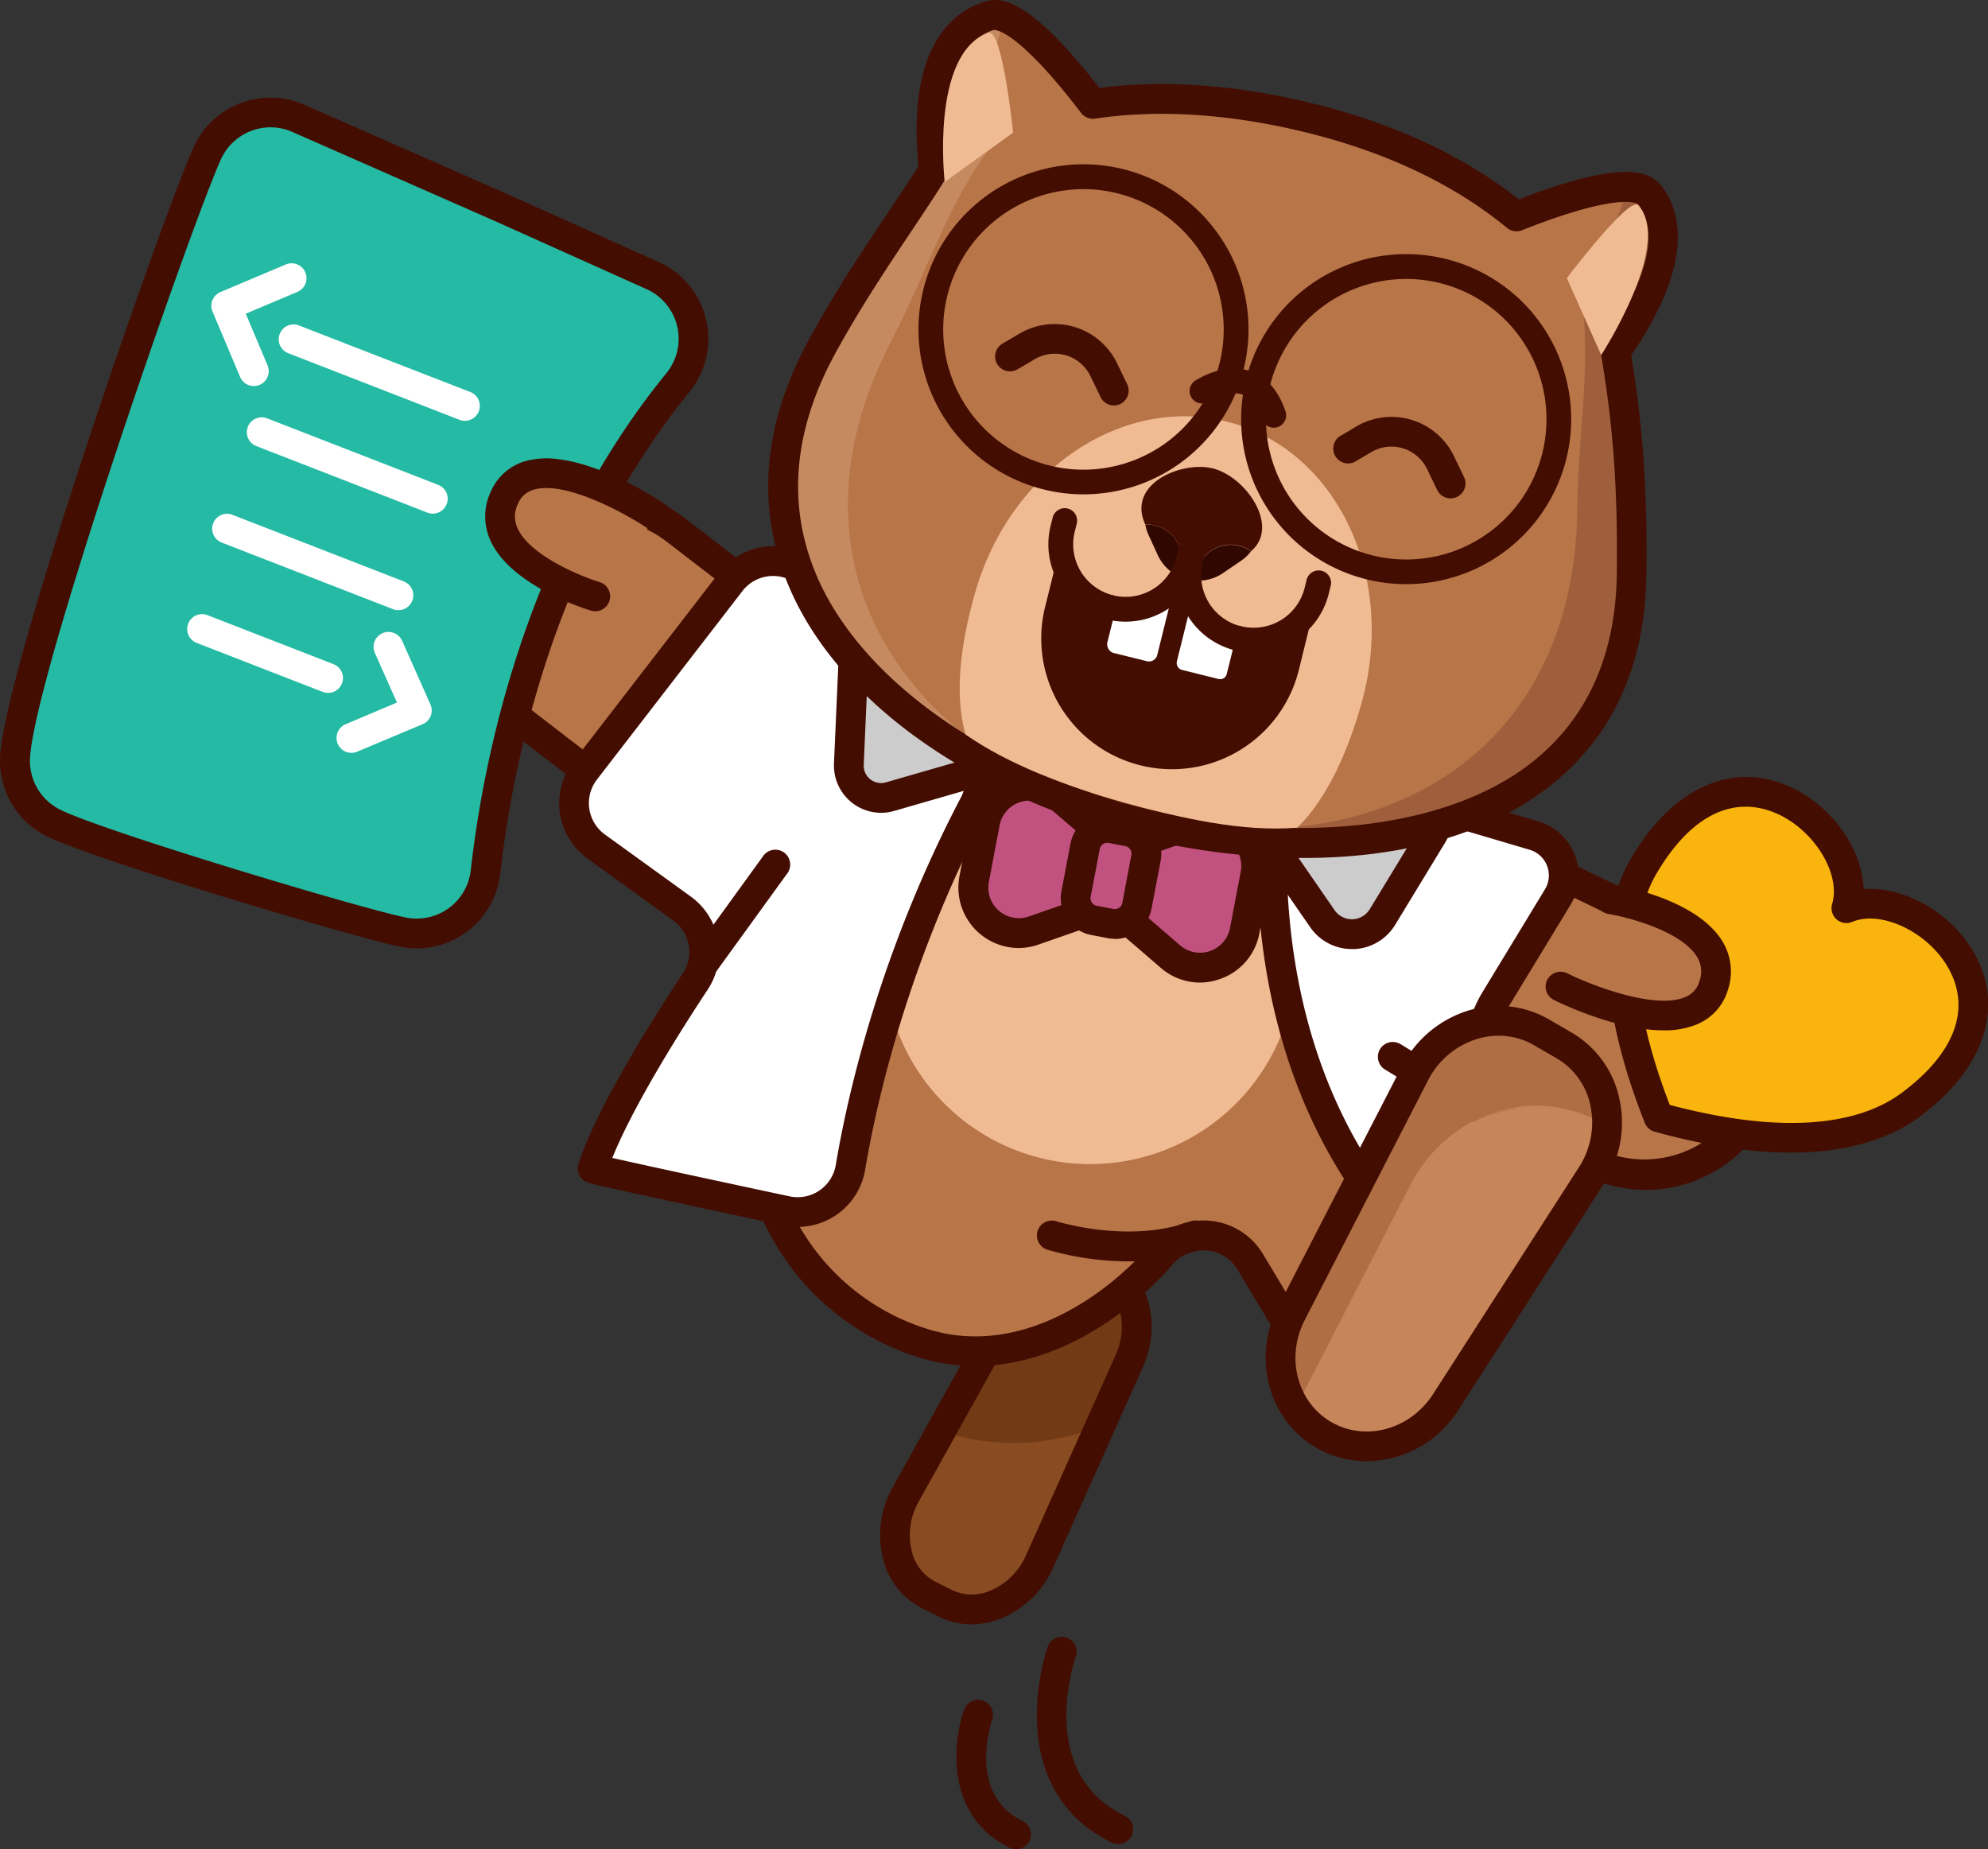 <svg xmlns="http://www.w3.org/2000/svg" viewBox="0 0 801.28 745.28"><rect x="0" y="0" width="801.28" height="745.28" fill="#333333" stroke="none"/><defs><style>.cls-1{fill:#b77548;}.cls-2{fill:#440d02;}.cls-3{fill:#894b21;}.cls-4{fill:#723b16;}.cls-5{fill:#f0bb93;}.cls-6{fill:#fff;}.cls-10,.cls-7{fill:#29417c;}.cls-7{stroke:#440d02;stroke-linecap:round;stroke-linejoin:round;stroke-width:12px;}.cls-8{fill:#ccc;}.cls-9{fill:#c1517f;}.cls-11{fill:#c68659;}.cls-12{fill:#af6e43;}.cls-13{fill:#a05f3c;}.cls-14{fill:#c68a61;}.cls-15{fill:#300701;}.cls-16{fill:#539fb7;}.cls-17{fill:#24baa4;}.cls-18{fill:#f9b40d;}</style></defs><title>Doctor</title><g id="Layer_2" data-name="Layer 2"><g id="Layer_4" data-name="Layer 4"><rect class="cls-1" x="548.08" y="359.51" width="168.17" height="98.99" rx="49.5" transform="translate(1023.45 1052.29) rotate(-154.21)"/><path class="cls-2" d="M663.22,479.55A55.17,55.17,0,0,1,639.16,474l-62.28-30.09A55.5,55.5,0,0,1,625.16,344l62.29,30.09a55.5,55.5,0,0,1-24.23,105.47ZM601.05,350.44a43.51,43.51,0,0,0-18.95,82.69h0l62.29,30.09a43.5,43.5,0,0,0,37.84-78.33l-62.29-30.1A43.38,43.38,0,0,0,601.05,350.44Z"/><rect class="cls-1" x="185.51" y="224.38" width="168.17" height="98.99" rx="49.5" transform="translate(223.05 -107.6) rotate(37.59)"/><path class="cls-2" d="M296.89,350.48A55.11,55.11,0,0,1,263.15,339l-54.82-42.2A55.5,55.5,0,1,1,276,208.8L330.86,251a55.5,55.5,0,0,1-26.7,99A57.48,57.48,0,0,1,296.89,350.48ZM242.28,209.27a43.87,43.87,0,0,0-5.7.37,43.5,43.5,0,0,0-20.93,77.6l54.82,42.2h0a43.5,43.5,0,1,0,53.07-68.93l-54.82-42.2A43.12,43.12,0,0,0,242.28,209.27Z"/><path class="cls-3" d="M374.22,642.75l6.85,3.44c13.49,6.76,30.83-1,38-17.09l36-80.43c6.69-14.94,2.09-31.61-10.46-37.9h0c-12.55-6.29-28.65,0-36.62,14.3l-42.88,77C356.61,617.44,360.74,636,374.22,642.75Z"/><path class="cls-4" d="M443.43,511c-12.55-6.29-28.65,0-36.62,14.3l-28.23,51.27a92.27,92.27,0,0,0,65.51-2.19l9.8-25.49C460.58,533.91,456,517.25,443.43,511Z"/><path class="cls-2" d="M391.49,654.63a29.07,29.07,0,0,1-13.1-3.08l-6.86-3.43a30.29,30.29,0,0,1-15.24-18.47,39.28,39.28,0,0,1,3.63-30.49l42.88-77c9.54-17.12,29.11-24.48,44.55-16.74s21.26,27.82,13.24,45.71l-36,80.44a39.29,39.29,0,0,1-22.25,21.15A32.12,32.12,0,0,1,391.49,654.63Zm42.71-140.3c-7.89,0-16.13,5.07-20.91,13.66L370.4,605a27.33,27.33,0,0,0-2.65,21.12,18.41,18.41,0,0,0,9.16,11.28h0l6.85,3.43a18.32,18.32,0,0,0,14.52.59,27.28,27.28,0,0,0,15.33-14.76l36-80.44c5.38-12,2-25.22-7.67-30.07A17.21,17.21,0,0,0,434.2,514.33Z"/><path class="cls-1" d="M585.53,549.58,528.36,322.67c-10.43-26.95-79-10.86-108.89-19.68-51.11-15.12-96.15,67.72-111.26,118.83a96.5,96.5,0,0,0,65.18,119.9C408.16,552,444,533.2,468.17,505.59a22.16,22.16,0,0,1,35.76,3l41.48,69.13Z"/><path class="cls-2" d="M545.41,583.71a6.53,6.53,0,0,1-1.24-.13,6,6,0,0,1-3.9-2.78l-41.49-69.13A15.86,15.86,0,0,0,486.49,504a16.24,16.24,0,0,0-13.81,5.58c-18.64,21.32-47.82,41-79.59,41a75.12,75.12,0,0,1-21.4-3.1,102.5,102.5,0,0,1-69.23-127.35c7.06-23.89,22.1-59.08,43.14-86.23,24.34-31.4,50.47-44.08,75.57-36.66,10.09,3,26.27,2.88,41.91,2.77,30.85-.22,62.77-.43,70.88,20.5.08.23.16.47.22.7l57.17,226.91a6,6,0,0,1-2.37,6.38l-40.12,28.13A6,6,0,0,1,545.41,583.71ZM485,491.89c.86,0,1.72,0,2.59.12a27.71,27.71,0,0,1,21.52,13.49l38.17,63.6L578.71,547,522.64,324.53c-5.44-12.9-34.13-12.71-59.48-12.53-17.28.12-33.6.23-45.39-3.26-25.21-7.45-48,13.56-62.68,32.5-20,25.83-34.37,59.44-41.12,82.28A90.49,90.49,0,0,0,375.09,536c34.3,10.14,68.23-11.08,88.56-34.32A28.1,28.1,0,0,1,485,491.89Z"/><path class="cls-5" d="M522.31,382.32,521,353.67l-8.8-34.93c-10.43-26.95-79-10.86-108.89-19.68-17.86-5.29-35,1.41-50.34,14.52L356.49,390a83,83,0,0,0,86.76,79.07h0A83,83,0,0,0,522.31,382.32Z"/><path class="cls-6" d="M534.7,312a16.77,16.77,0,0,0-21.51,15c-2.2,34.44,0,105.39,46.2,162.28,1.89,2.34,20.54-3.36,35.51-8.42A16.76,16.76,0,0,0,604.81,458c-6.81-14.72-13.22-36.87-2.19-55l25.22-41.47a16.78,16.78,0,0,0-9.58-24.81Z"/><path class="cls-2" d="M561.52,495.85c-3.06,0-5.22-.82-6.8-2.77C507.81,435.26,504.81,364,507.2,326.63a22.78,22.78,0,0,1,29.2-20.36L620,331a22.79,22.79,0,0,1,13,33.69l-25.22,41.47c-9.55,15.71-3.91,35.52,2.5,49.38a22.62,22.62,0,0,1,.25,18.41,22.92,22.92,0,0,1-13.67,12.63c-9.38,3.17-17.14,5.56-23.07,7.11C568.56,495,564.59,495.85,561.52,495.85Zm-31.6-178.52a10.78,10.78,0,0,0-10.74,10.07c-2.25,35.21.47,102,43.46,156.37,2.72-.32,10.39-1.83,30.34-8.58a10.85,10.85,0,0,0,6.49-6,10.46,10.46,0,0,0-.11-8.64c-7.64-16.51-14.16-40.43-1.86-60.65l25.21-41.48a10.78,10.78,0,0,0-6.16-15.94L533,317.78h0A10.93,10.93,0,0,0,529.92,317.33Z"/><line class="cls-7" x1="603.44" y1="451.55" x2="561.36" y2="425.93"/><path class="cls-6" d="M294.51,234.52l-58.65,76a21.57,21.57,0,0,0,4.42,30.65l34.6,25a21.57,21.57,0,0,1,5.35,29.36c-13.28,20.11-34.13,53.52-41.41,75.35-.12.36,48.37,10.77,78.19,17.14a21.57,21.57,0,0,0,25.78-17.54c5-29.65,17.85-85.34,49.81-146.28A21.62,21.62,0,0,0,391,301.58l-25.88-36a21.17,21.17,0,0,0-3.6-3.9L325.5,231.22A21.58,21.58,0,0,0,294.51,234.52Z"/><path class="cls-2" d="M321.59,494.52a28.25,28.25,0,0,1-5.83-.62c-14-3-34.07-7.29-50.17-10.79-8.57-1.87-15.28-3.34-19.94-4.39-2.55-.58-4.6-1.05-6-1.39-2.82-.68-4.68-1.13-6-3.45a6,6,0,0,1-.49-4.88c7.24-21.73,26.89-53.74,42.1-76.76a15.54,15.54,0,0,0-3.87-21.2l-34.6-25a27.56,27.56,0,0,1-5.65-39.18l58.66-76a27.58,27.58,0,0,1,39.6-4.22l36.06,30.44a28.34,28.34,0,0,1,4.61,5l25.87,36a27.45,27.45,0,0,1,2,28.92C366,387.85,353.38,443.64,348.7,471.48a27.61,27.61,0,0,1-27.11,23Zm-74.8-27.85c8.26,1.88,27.44,6.09,71.48,15.49a15.57,15.57,0,0,0,18.6-12.67c4.8-28.54,17.73-85.73,50.42-148.07a15.51,15.51,0,0,0-1.13-16.34l-25.87-36a15.8,15.8,0,0,0-2.6-2.82L321.63,235.8a15.59,15.59,0,0,0-22.37,2.38h0l-58.66,76a15.58,15.58,0,0,0,3.2,22.13l34.6,25a27.52,27.52,0,0,1,6.84,37.53C274.21,415.55,255.49,445.22,246.79,466.67Zm47.72-232.15h0Z"/><path class="cls-8" d="M358.76,321.06l41-11.83a13,13,0,0,0,4.69-22.55l-39-32.26a13,13,0,0,0-21.3,9.47L342.14,308A13,13,0,0,0,358.76,321.06Z"/><path class="cls-2" d="M355.07,327.59a19.07,19.07,0,0,1-18.93-19.88l1.94-44.09A19,19,0,0,1,369.2,249.8l39,32.25A19,19,0,0,1,401.4,315l-41,11.83A19,19,0,0,1,355.07,327.59Zm2.05-70.17a7.13,7.13,0,0,0-2.89.62,6.91,6.91,0,0,0-4.16,6.11l-1.94,44.09a7,7,0,0,0,9,7.05h0l41-11.82a7,7,0,0,0,2.52-12.17l-39-32.25A6.9,6.9,0,0,0,357.12,257.42Z"/><path class="cls-8" d="M513.76,342.41,533,370.26a14.44,14.44,0,0,0,24.21-.7l20.14-33.11a14.44,14.44,0,0,0-14.24-21.81l-39.39,5.27A14.43,14.43,0,0,0,513.76,342.41Z"/><path class="cls-2" d="M544.87,382.49a20.35,20.35,0,0,1-16.8-8.82l-19.24-27.84h0A20.43,20.43,0,0,1,522.93,314l39.38-5.26a20.42,20.42,0,0,1,20.16,30.86l-20.14,33.12a20.36,20.36,0,0,1-16.86,9.8ZM518.7,339l19.24,27.85a8.44,8.44,0,0,0,14.14-.41l20.14-33.11a8.43,8.43,0,0,0-8.32-12.74l-39.38,5.26A8.44,8.44,0,0,0,518.7,339Z"/><path class="cls-9" d="M444.41,336.22l-17.52-15.1a18.33,18.33,0,0,0-30,10.46l-4.31,22.71a18.33,18.33,0,0,0,24,20.73l21.83-7.62A18.33,18.33,0,0,0,444.41,336.22Z"/><path class="cls-2" d="M410.52,382.07a24.37,24.37,0,0,1-23.81-28.9L391,330.46a24.33,24.33,0,0,1,39.78-13.89l17.51,15.1h0a24.32,24.32,0,0,1-7.86,41.39l-21.84,7.62A24.6,24.6,0,0,1,410.52,382.07ZM415,322.66a12.55,12.55,0,0,0-4.11.7,12.2,12.2,0,0,0-8,9.34l-4.32,22.71a12.32,12.32,0,0,0,16.17,13.94l21.83-7.62a12.32,12.32,0,0,0,4-21h0L423,325.66A12.22,12.22,0,0,0,415,322.66Z"/><path class="cls-9" d="M454.19,370.38l17.51,15.1a18.33,18.33,0,0,0,30-10.45L506,352.31a18.33,18.33,0,0,0-24-20.73l-21.83,7.62A18.32,18.32,0,0,0,454.19,370.38Z"/><path class="cls-2" d="M483.58,396A24.12,24.12,0,0,1,467.79,390l-17.52-15.1h0a24.33,24.33,0,0,1,7.87-41.39L480,325.92a24.32,24.32,0,0,1,31.91,27.51l-4.31,22.72a24.08,24.08,0,0,1-15.89,18.42A24.6,24.6,0,0,1,483.58,396Zm-25.47-30.12,17.51,15.1a12.33,12.33,0,0,0,20.16-7l4.31-22.71a12.32,12.32,0,0,0-16.16-13.94l-21.84,7.62a12.33,12.33,0,0,0-4,21Z"/><rect class="cls-9" x="435.31" y="334.14" width="25" height="37.76" rx="9.09" transform="translate(73.8 -77.41) rotate(10.76)"/><path class="cls-2" d="M449.37,378.37a15.28,15.28,0,0,1-2.85-.27l-6.7-1.28a15.08,15.08,0,0,1-12-17.64L431.47,340a15.08,15.08,0,0,1,17.64-12l6.7,1.28a15.08,15.08,0,0,1,12,17.64l-3.66,19.23a15.09,15.09,0,0,1-14.79,12.28Zm-3.08-38.7a3.11,3.11,0,0,0-1.74.54,3.07,3.07,0,0,0-1.29,2l-3.66,19.23a3.09,3.09,0,0,0,2.46,3.62l6.7,1.27h0a3.12,3.12,0,0,0,2.32-.48,3.07,3.07,0,0,0,1.29-2L456,344.62a3.09,3.09,0,0,0-2.46-3.62l-6.7-1.27A2.93,2.93,0,0,0,446.29,339.67Z"/><line class="cls-10" x1="312.29" y1="348.76" x2="283.39" y2="388.66"/><path class="cls-2" d="M283.39,394.66a6,6,0,0,1-4.86-9.52l28.9-39.9a6,6,0,1,1,9.72,7l-28.9,39.9A6,6,0,0,1,283.39,394.66Z"/><path class="cls-2" d="M409.56,745.28a5.94,5.94,0,0,1-2.62-.6c-25.64-12.46-23.22-41.81-18.36-55.58a6,6,0,1,1,11.32,4c-.44,1.28-10.07,29.94,12.28,40.81a6,6,0,0,1-2.62,11.39Z"/><path class="cls-2" d="M450.69,743.21a6,6,0,0,1-2.62-.6c-18.87-9.18-29.28-25.92-30.11-48.42a91.18,91.18,0,0,1,4.33-30.53,6,6,0,0,1,11.32,4h0c-.67,1.9-15.89,46.86,19.7,64.16a6,6,0,0,1-2.62,11.4Z"/><path class="cls-11" d="M644.43,453.16l3.22,1.86c.94-13.52-5.27-26.81-17.37-33.79l-9-5.21c-17.79-10.27-41-2.71-51,16.58l-49.73,96.63A38,38,0,0,0,521.82,567l45.71-88.81C582.51,449.08,617.58,437.67,644.43,453.16Z"/><path class="cls-11" d="M533.62,578.32h0c16.56,9.55,38.12,3.73,49-13.25l58.77-91.42A39.37,39.37,0,0,0,647.65,455l-3.22-1.86c-26.85-15.49-61.92-4.08-76.9,25L521.82,567A34.28,34.28,0,0,0,533.62,578.32Z"/><path class="cls-12" d="M645.33,452.59l3.22,1.85c.94-13.52-5.27-26.8-17.37-33.78l-9-5.22c-17.79-10.26-41-2.7-51,16.58l-49.73,96.63a38,38,0,0,0,1.27,37.76l45.71-88.8C583.4,448.51,618.48,437.09,645.33,452.59Z"/><path class="cls-2" d="M550.83,588.91a40.26,40.26,0,0,1-20.21-5.4c-19.35-11.16-26.12-36.21-15.4-57L565,429.85a45.14,45.14,0,0,1,27.19-22.69,40.63,40.63,0,0,1,32.1,3.66l9,5.22h0a40.64,40.64,0,0,1,19.24,26,45.19,45.19,0,0,1-6,34.9l-58.77,91.41A44.13,44.13,0,0,1,550.83,588.91Zm53.22-171.49a30.37,30.37,0,0,0-8.53,1.25,33.1,33.1,0,0,0-19.9,16.67L525.89,532c-7.78,15.11-3.07,33.18,10.73,41.14s31.8,3,41-11.3l58.78-91.41a33.19,33.19,0,0,0,4.47-25.58,28.76,28.76,0,0,0-13.58-18.4l-9-5.21A28.25,28.25,0,0,0,604.05,417.42Z"/><path class="cls-1" d="M665,78.7c-6.08-8.1-31.91-.23-53.93,8.51-22.57-18.66-52.43-32.71-88.28-40.85-28.83-6.55-56.84-8.3-82.3-4.5C426.25,23.21,408.27,3.24,398.65,6.39c-22.9,7.48-25,37.15-22.28,62-13.61,21.8-29.08,42.24-44.81,70.88C280,233.14,363.1,304.79,452,329.52s204.5,9.35,205.67-98.35c.35-33-1.23-58.51-6.45-89.38C665.23,121.76,677.85,95.78,665,78.7Z"/><path class="cls-13" d="M666.34,76c-1.88-2.5-5.64-3.47-10.59-3.38-1.42,13.9-9.88,29.31-19,42.25,5.22,30.87-.63,57.07-1,90.09-1.16,107.69-92.15,146.73-181,122-43.05-12-55.09-15-1.55-.14,88.86,24.74,204.5,9.35,205.67-98.35.36-33-1.22-58.51-6.45-89.38C666.53,119.1,679.15,93.12,666.34,76Z"/><path class="cls-14" d="M393.05,8.94c2.84-1.33,6.62-.42,10.94,2-5.29,12.93-5.06,30.52-3.13,46.2-19.13,24.79-26.28,50.66-41.49,80-49.61,95.6,12.33,172.83,102.38,192.78,43.63,9.67,55.68,12.63,1.42.61-90-19.95-184.87-87.91-135.26-183.5,15.21-29.31,28.59-51.07,47.72-75.86C372.64,46.84,373.72,18,393.05,8.94Z"/><path class="cls-2" d="M525.54,345.78a285.9,285.9,0,0,1-75.2-10.48c-29.52-8.22-57.07-21.07-79.68-37.17-24.92-17.74-43.16-39.14-52.73-61.89-13.38-31.77-10.56-65.37,8.38-99.86,10.41-19,20.55-34.14,30.36-48.81,4.72-7.07,9.2-13.77,13.52-20.62C365.75,20.88,382.13,5.47,396.78.69,404-1.66,415.72.26,443.14,35.44c24.82-3.21,52.05-1.51,81,5.07,35.09,8,64.68,21.36,88,39.84,42.25-16.31,53-11.42,57.67-5.25,11.72,15.61,7.45,39.13-12.34,68.1,4.77,29,6.5,53.92,6.13,88-.41,37.71-14.12,67-40.75,87S560.81,345.78,525.54,345.78ZM400.72,12.08h-.21C381.21,18.4,380,45.84,382.34,67.75a6,6,0,0,1-.88,3.82c-4.76,7.61-9.64,14.92-14.82,22.66C357,108.69,347,123.65,336.82,142.15c-17.08,31.12-19.72,61.21-7.84,89.43,16.92,40.17,64.65,75.48,124.58,92.16,62.92,17.52,126.55,11.58,162.11-15.13,23.49-17.64,35.58-43.72,36-77.5.37-34.29-1.42-59.06-6.36-88.32a6,6,0,0,1,1-4.45c12.35-17.6,24.81-41.61,14-56,0-.06-6.52-5.54-46.93,10.48a6,6,0,0,1-6-1C585,73.41,556.13,60.08,521.49,52.21c-28.87-6.55-55.81-8-80.09-4.41a6,6,0,0,1-5.65-2.29C411.33,13.58,402.19,12.08,400.72,12.08Z"/><path class="cls-5" d="M522.91,333.56c12.4-12.17,20.71-31.64,25.94-50.43,14-50.28-9.59-100.77-52.69-112.77s-89.38,19-103.37,69.32c-5.35,19.2-8.31,39.19-3.7,56.29,17.51,12.24,41,21,63.43,27.29C476,329.78,500.76,335.4,522.91,333.56Z"/><path class="cls-2" d="M459.69,308.46h0a52.68,52.68,0,0,1-38.46-63.81l7.06-28.46L475,227.77l55.51,13.76-7,28.47A52.68,52.68,0,0,1,459.69,308.46Z"/><rect class="cls-6" x="450.57" y="220.68" width="20.74" height="44.8" rx="3.43" transform="translate(72.01 -103.75) rotate(13.92)"/><rect class="cls-6" x="478.75" y="227.67" width="20.74" height="44.8" rx="2.72" transform="translate(74.52 -110.32) rotate(13.92)"/><path class="cls-5" d="M425.73,216.66H478a0,0,0,0,1,0,0v3.41a26.13,26.13,0,0,1-26.13,26.13h0a26.13,26.13,0,0,1-26.13-26.13v-3.41a0,0,0,0,1,0,0Z" transform="translate(68.94 -101.9) rotate(13.92)"/><path class="cls-5" d="M476.46,229.23h52.27a0,0,0,0,1,0,0v3.41a26.13,26.13,0,0,1-26.13,26.13h0a26.13,26.13,0,0,1-26.13-26.13v-3.41a0,0,0,0,1,0,0Z" transform="translate(73.46 -113.74) rotate(13.92)"/><path class="cls-2" d="M499.73,220a14,14,0,0,1,4.48,2.16c11.61-9.68-1.42-29.33-14.72-33.2-12.39-3.6-35.64,5.66-27.87,22.44a13.62,13.62,0,0,1,4.45.49,14,14,0,0,1,9.7,17.2,13.63,13.63,0,0,1-1.18,2.92,18.05,18.05,0,0,0,7.44,2,14.13,14.13,0,0,1,.5-4.3A14,14,0,0,1,499.73,220Z"/><path class="cls-15" d="M466.07,211.92a13.62,13.62,0,0,0-4.45-.49,18.52,18.52,0,0,0,1.35,4.25l3.64,7.95a17.75,17.75,0,0,0,8,8.41,13.63,13.63,0,0,0,1.18-2.92A14,14,0,0,0,466.07,211.92Z"/><path class="cls-15" d="M492.89,231l7.23-4.93a18.09,18.09,0,0,0,4.09-3.83A14,14,0,0,0,482,234,17.76,17.76,0,0,0,492.89,231Z"/><path class="cls-5" d="M380.77,73.34s-5.95-51.58,17.57-60.11c5.71-2.08,10,40.22,10,40.22Z"/><path class="cls-5" d="M645.39,143.09s29-44.5,14.93-60.37c-3.57-4-28.8,29.37-28.8,29.37Z"/><path class="cls-2" d="M566.8,235.43a67.34,67.34,0,0,1-12.08-1.1,66.51,66.51,0,1,1,12.08,1.1Zm0-123a56.53,56.53,0,1,0,10.26.94A56.59,56.59,0,0,0,566.75,112.42Z"/><path class="cls-2" d="M513.41,172.37a5,5,0,0,1-4.73-3.37c-1.88-5.45-4.57-8.8-8-10-5.07-1.71-11.48,1.46-13.52,2.82a5,5,0,0,1-5.6-8.28c.46-.32,11.43-7.64,22.24-4,6.55,2.18,11.37,7.63,14.32,16.2a5,5,0,0,1-3.1,6.36A4.83,4.83,0,0,1,513.41,172.37Z"/><path class="cls-2" d="M436.75,199.23a66.51,66.51,0,1,1,65.37-54.46A66.46,66.46,0,0,1,436.75,199.23Zm-.05-123a56.53,56.53,0,1,0,10.26.94A56.58,56.58,0,0,0,436.7,76.22Z"/><path class="cls-2" d="M449,163.41a6,6,0,0,1-5.41-3.39l-4.08-8.45A15.94,15.94,0,0,0,417,144.8l-6.8,4A6,6,0,1,1,404,138.52l6.8-4a27.95,27.95,0,0,1,39.43,11.87l4.09,8.45a6,6,0,0,1-2.8,8A5.92,5.92,0,0,1,449,163.41Z"/><path class="cls-2" d="M584.66,200.85a6,6,0,0,1-5.4-3.39L575.17,189a15.94,15.94,0,0,0-22.49-6.77l-6.81,4A6,6,0,0,1,539.74,176l6.81-4.05A27.95,27.95,0,0,1,586,183.79l4.08,8.45a6,6,0,0,1-2.79,8A5.93,5.93,0,0,1,584.66,200.85Z"/><path class="cls-16" d="M423.82,497.89s31,10,58,0"/><path class="cls-2" d="M454.72,508.35A116.48,116.48,0,0,1,422,503.6a6,6,0,0,1,3.68-11.42c.45.14,29.49,9.19,54.08.08a6,6,0,0,1,4.17,11.26A84.47,84.47,0,0,1,454.72,508.35Z"/><path class="cls-2" d="M453.68,250.55a31.19,31.19,0,0,1-7.49-.91,5,5,0,1,1,2.41-9.71,21.15,21.15,0,0,0,25.59-15.43l.82-3.31a5,5,0,1,1,9.71,2.41l-.82,3.31A31.18,31.18,0,0,1,453.68,250.55Z"/><path class="cls-2" d="M447.4,249.79a5,5,0,0,1-1.21-.15,31.17,31.17,0,0,1-22.73-37.71l.82-3.31A5,5,0,1,1,434,211l-.82,3.31a21.15,21.15,0,0,0,15.43,25.59,5,5,0,0,1-1.2,9.86Z"/><path class="cls-2" d="M505.37,263a31.34,31.34,0,0,1-7.55-.93,5,5,0,1,1,2.41-9.7A21.16,21.16,0,0,0,525.82,237l.82-3.31a5,5,0,1,1,9.71,2.41l-.82,3.3A31.17,31.17,0,0,1,505.37,263Z"/><path class="cls-2" d="M499,262.26a5,5,0,0,1-1.21-.15,31.13,31.13,0,0,1-22.73-37.7l.82-3.31a5,5,0,0,1,9.71,2.4l-.82,3.31a21.12,21.12,0,0,0,15.43,25.6,5,5,0,0,1-1.2,9.85Z"/><path class="cls-17" d="M120.41,47.77a28,28,0,0,0-37,14.08c-12.55,28-75.3,208.68-77.4,243.09a27.93,27.93,0,0,0,15,26.53c16.78,8.69,129,42.51,143,44.47a27.91,27.91,0,0,0,31.63-24.5c3-26.62,10.45-69.42,29-114.52,11.44-27.79,27.1-56.44,48.52-82.72A28,28,0,0,0,263,111.05l-61-27.38Z"/><path class="cls-2" d="M168,382.22a34.07,34.07,0,0,1-4.82-.34C149.85,380,36.26,346.1,18.32,336.8A34,34,0,0,1,.06,304.58C2.27,268.44,65.39,87.44,78,59.4a34,34,0,0,1,44.86-17.11l81.52,35.88,61.07,27.41A33.94,33.94,0,0,1,277.85,158c-19,23.32-35,50.65-47.62,81.21-18.09,43.94-25.54,85.66-28.61,112.92A33.91,33.91,0,0,1,168,382.22ZM109,51.31a22,22,0,0,0-20,13c-12.2,27.18-74.81,207-76.89,241a21.94,21.94,0,0,0,11.8,20.83c16.68,8.65,128.51,42.1,141,43.86a21.92,21.92,0,0,0,24.83-19.23c3.15-28,10.82-70.91,29.44-116.14,13-31.65,29.65-60,49.41-84.23a21.94,21.94,0,0,0-8-33.87l-61-27.39L118,53.25A21.86,21.86,0,0,0,109,51.31Z"/><path class="cls-6" d="M102.31,155.59a6,6,0,0,1-5.53-3.67L85.66,125.57a6,6,0,0,1,3.19-7.86l26.35-11.13a6,6,0,0,1,4.67,11.06l-20.82,8.79,8.79,20.82a6,6,0,0,1-5.53,8.34Z"/><path class="cls-6" d="M141.65,303.41a6,6,0,0,1-2.33-11.53L160,283.14l-8.92-20a6,6,0,0,1,11-4.88l11.4,25.62a6,6,0,0,1-3.15,8L144,302.93A5.82,5.82,0,0,1,141.65,303.41Z"/><path class="cls-6" d="M187.41,169.61a6,6,0,0,1-2.18-.41L116.3,142.4a6,6,0,1,1,4.35-11.18L189.58,158a6,6,0,0,1-2.17,11.59Z"/><path class="cls-6" d="M174.43,207a5.92,5.92,0,0,1-2.17-.41l-68.94-26.8a6,6,0,0,1,4.35-11.19l68.93,26.8a6,6,0,0,1-2.17,11.6Z"/><path class="cls-6" d="M132.25,279.26a5.88,5.88,0,0,1-2.17-.41l-50.8-19.74a6,6,0,0,1,4.35-11.19l50.79,19.75a6,6,0,0,1-2.17,11.59Z"/><path class="cls-6" d="M160.59,245.92a6,6,0,0,1-2.18-.41l-68.93-26.8a6,6,0,1,1,4.35-11.18l68.93,26.8a6,6,0,0,1-2.17,11.59Z"/><path class="cls-1" d="M239.92,240.37s-48.13-14.59-36.58-39.83c11.81-25.83,61.31,7.62,61.31,7.62"/><path class="cls-2" d="M225.74,185.16c18.76,2.51,39.44,16.12,42.27,18a6,6,0,1,1-6.72,9.94c-8.36-5.64-32.93-19.47-46-15.79A9.63,9.63,0,0,0,208.8,203a11.22,11.22,0,0,0-.2,9.88c5,11.07,25.56,19.43,33.07,21.72a6,6,0,0,1-3.49,11.49c-3.29-1-32.4-10.28-40.52-28.27a23.36,23.36,0,0,1,.22-19.81,21.69,21.69,0,0,1,14.19-12.26A34.16,34.16,0,0,1,225.74,185.16Z"/><path class="cls-18" d="M744.16,366c8.66-29.09-45.14-79.34-81.65-17.08-20.91,35.65,1.82,90.68,6,101.37,11.07,3,68.22,19.67,101.43-4.94C827.88,402.4,772.15,354.29,744.16,366Z"/><path class="cls-2" d="M721.85,464.53c-14.62,0-32.29-2.29-53.64-8.08l-1.3-.35a6,6,0,0,1-4-3.63l-.48-1.25c-22.07-56.53-14.93-88.48-5-105.32,16.58-28.26,40.28-39.12,63.4-29.08,17.43,7.57,29.8,25.36,30.34,41.51,16.12-1.19,35.12,9.2,44.51,25.71,12.47,21.92,4.2,46.65-22.12,66.15C763.49,457.58,747.33,464.52,721.85,464.53ZM673,445.3c52.87,14,79.94,5.2,93.36-4.75,21.6-16,28.29-34,18.84-50.58-8.17-14.37-27-23.32-38.67-18.42a6,6,0,0,1-8.07-7.25c3.62-12.16-7.29-29.88-22.46-36.47-17.53-7.62-34.67,1-48.27,24.14C659.23,366.38,653.35,394.24,673,445.3Z"/><path class="cls-1" d="M649.22,362.42s49.63,8.08,41.54,34.63c-8.28,27.16-61.78.57-61.78.57"/><path class="cls-2" d="M670.6,415.26c-18.94,0-41.24-10.75-44.29-12.26a6,6,0,0,1,5.34-10.75c9,4.48,35.22,14.93,47.67,9.56a9.65,9.65,0,0,0,5.7-6.51,11.21,11.21,0,0,0-1.11-9.81c-6.41-10.32-27.92-15.88-35.66-17.15a6,6,0,0,1,1.93-11.85c3.4.56,33.48,5.89,43.91,22.65a23.34,23.34,0,0,1,2.41,19.66,21.67,21.67,0,0,1-12.44,14A34.1,34.1,0,0,1,670.6,415.26Z"/></g></g></svg>